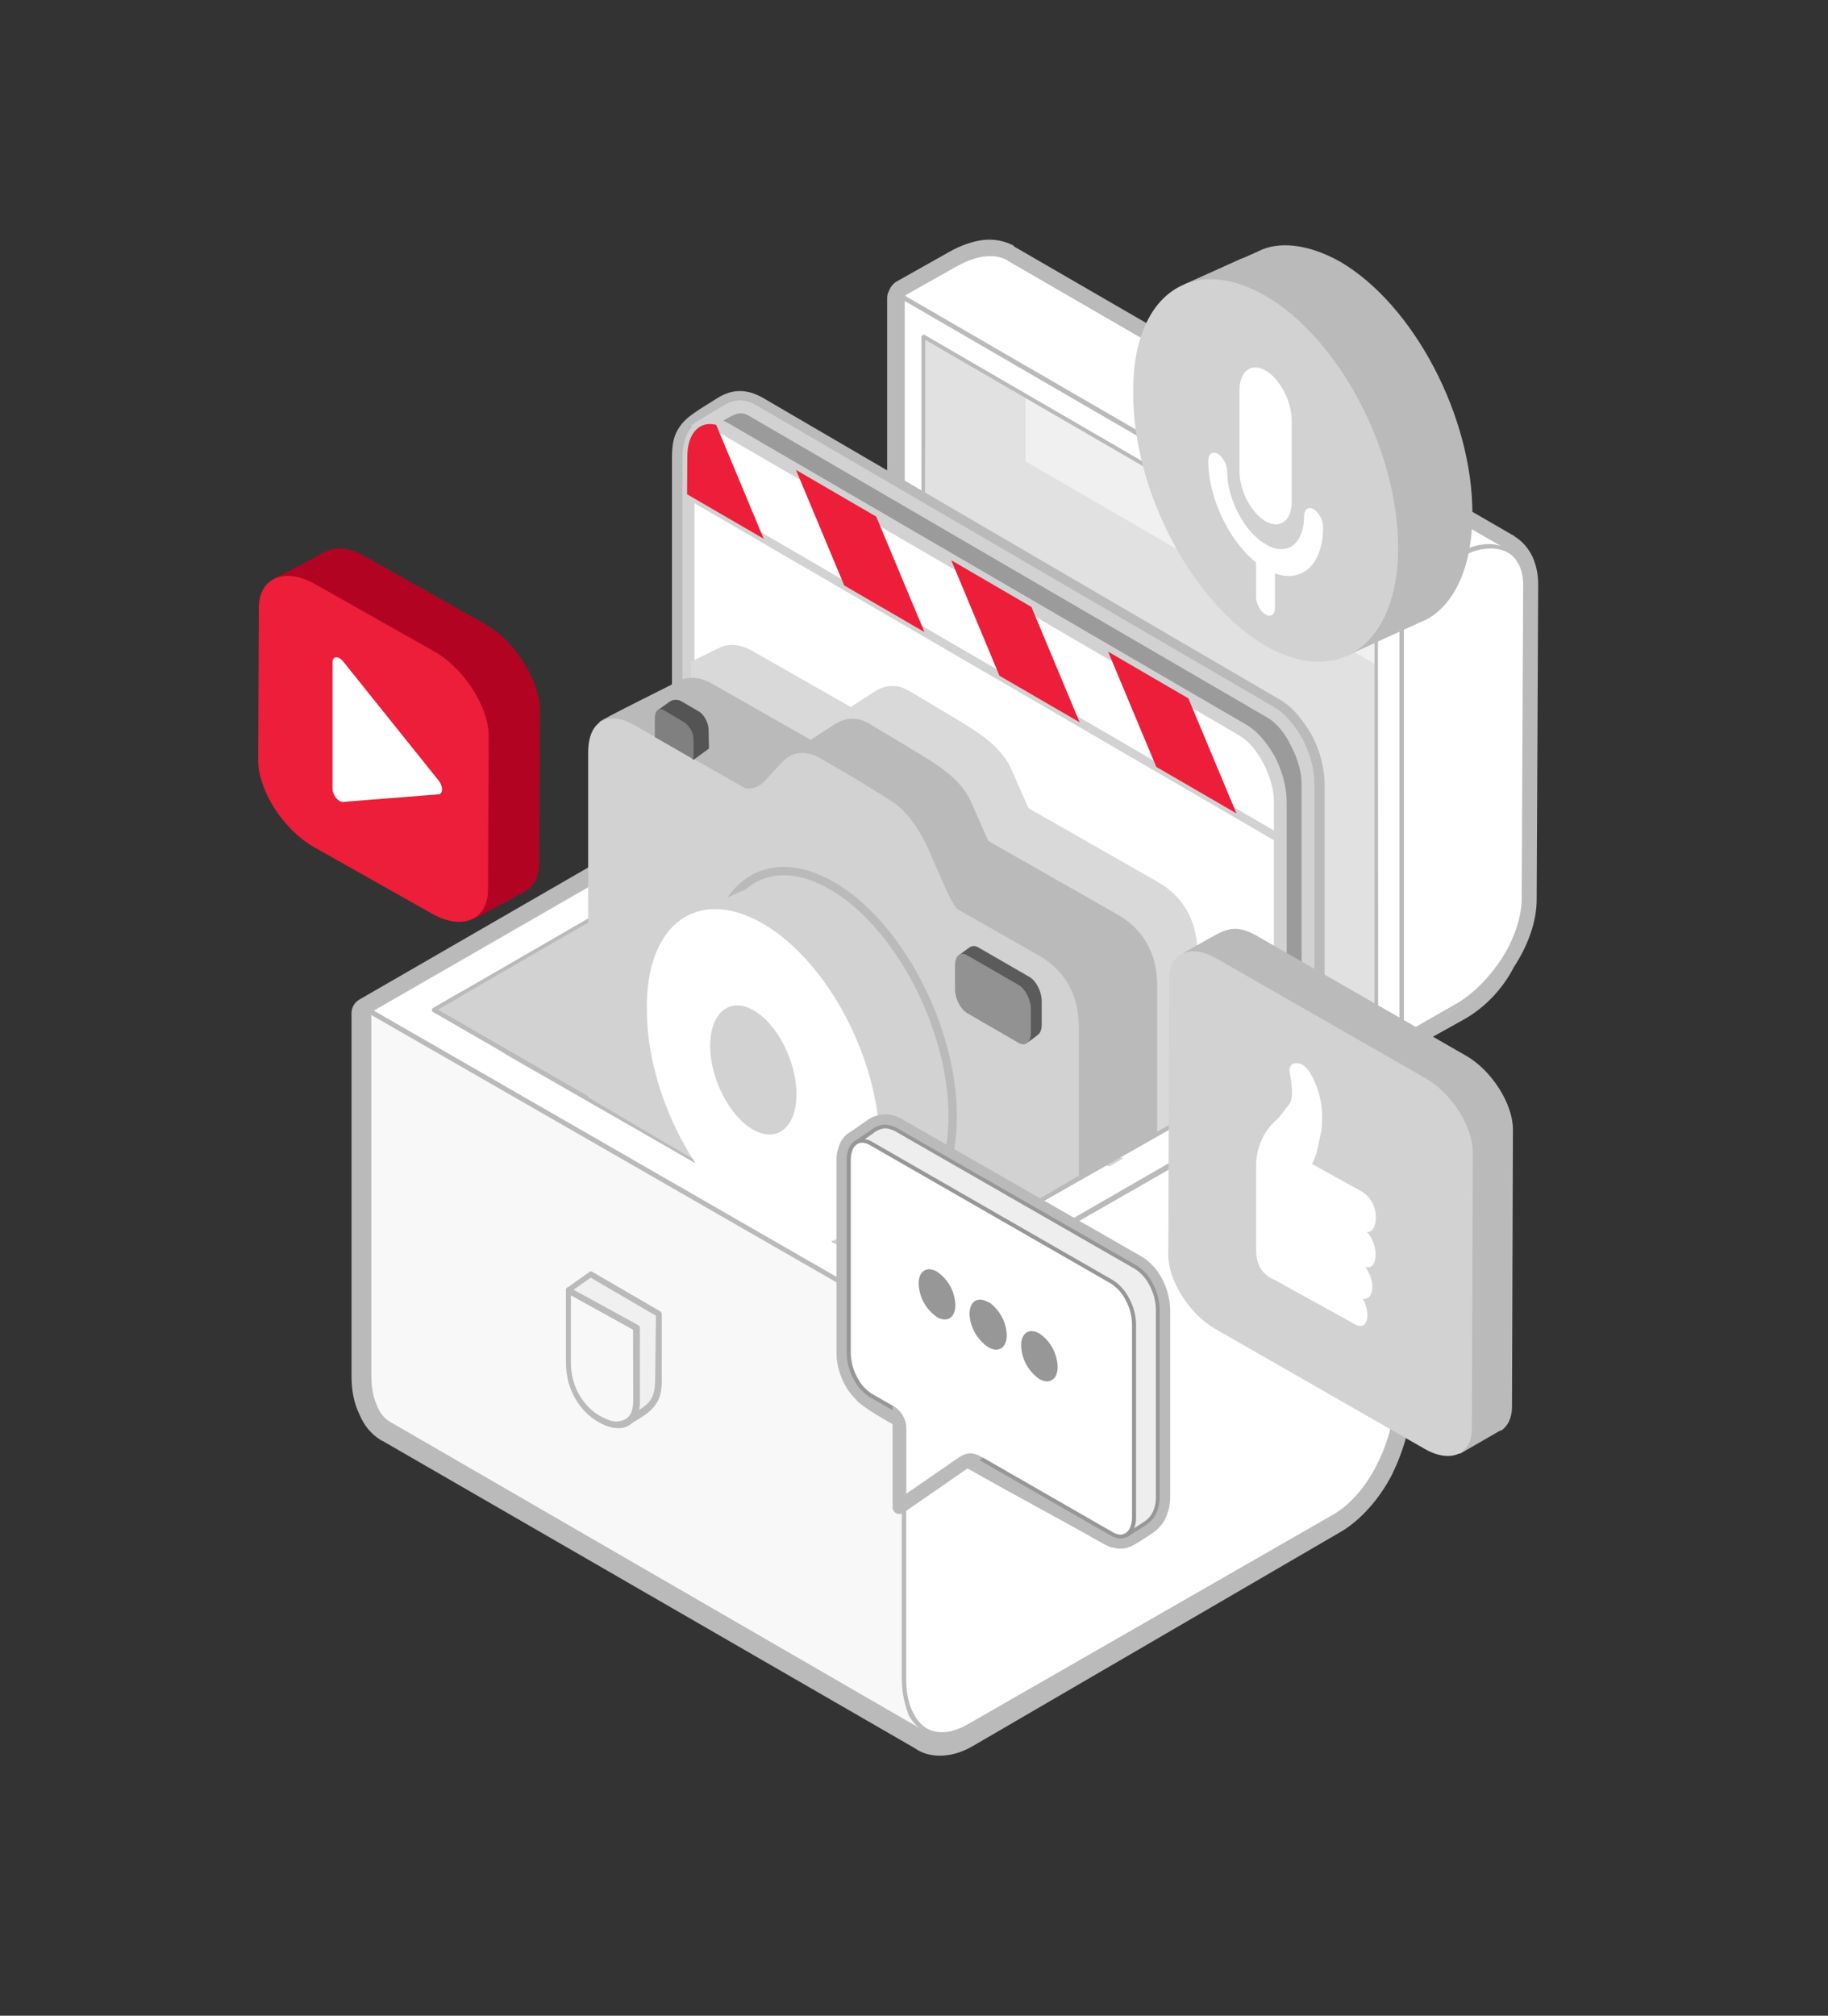 <?xml version="1.0" encoding="utf-8"?>
<!-- Generator: Adobe Illustrator 24.0.0, SVG Export Plug-In . SVG Version: 6.00 Build 0)  -->
<svg version="1.1" id="Layer_1" xmlns="http://www.w3.org/2000/svg" xmlns:xlink="http://www.w3.org/1999/xlink" x="0px" y="0px"
	 viewBox="0 0 217.74 240" style="enable-background:new 0 0 217.74 240;" xml:space="preserve">
<rect x="0" y="0" width="217.74" height="240" fill="#333333" stroke="none"/>
<style type="text/css">
	.st0{fill-rule:evenodd;clip-rule:evenodd;fill:#BABABA;}
	.st1{fill-rule:evenodd;clip-rule:evenodd;fill:#FFFFFF;}
	.st2{fill-rule:evenodd;clip-rule:evenodd;fill:#F8F8F8;}
	.st3{fill-rule:evenodd;clip-rule:evenodd;fill:#D2D2D2;}
	.st4{fill-rule:evenodd;clip-rule:evenodd;fill:#E6E6E6;}
	.st5{fill-rule:evenodd;clip-rule:evenodd;fill:#F0F0F0;}
	.st6{fill-rule:evenodd;clip-rule:evenodd;fill:#DCDCDC;}
	.st7{fill-rule:evenodd;clip-rule:evenodd;fill:#E1E1E1;}
	.st8{fill-rule:evenodd;clip-rule:evenodd;fill:#9B9B9B;}
	.st9{fill:none;stroke:#D2D2D2;stroke-miterlimit:10;}
	.st10{fill-rule:evenodd;clip-rule:evenodd;fill:#D9D9D9;}
	.st11{fill-rule:evenodd;clip-rule:evenodd;fill:#5B5B5B;}
	.st12{fill-rule:evenodd;clip-rule:evenodd;fill:#929292;}
	.st13{fill:none;stroke:#BABABA;stroke-miterlimit:10;}
	.st14{fill-rule:evenodd;clip-rule:evenodd;fill:#545454;}
	.st15{fill-rule:evenodd;clip-rule:evenodd;fill:#808080;}
	.st16{fill-rule:evenodd;clip-rule:evenodd;fill:#B20422;}
	.st17{fill-rule:evenodd;clip-rule:evenodd;fill:#EC1E39;}
	.st18{fill-rule:evenodd;clip-rule:evenodd;fill:#EEEEEE;}
	.st19{fill-rule:evenodd;clip-rule:evenodd;fill:#979797;}
</style>
<title>Group</title>
<g id="Hk0fKR.tif">
</g>
<path class="st0" d="M174.27,121.44l-6.28,3.49c-0.53,0.35-1.22,0.35-1.83,0l-59.44-34.34c-0.61-0.26-1.05-0.96-1.05-1.66V35.5
	c0-0.35,0.08-0.61,0.26-0.96l0.08-0.18c0.18-0.35,0.44-0.61,0.7-0.79l6.36-3.58c1.39-0.79,2.71-1.22,3.92-1.4
	c1.39-0.18,2.61,0.09,3.66,0.61c0.08,0,0.08,0.08,0.08,0.08l0.08,0.08l59.36,34.35c0.08,0,0.18,0.08,0.26,0.18
	c0.87,0.53,1.57,1.31,2.09,2.35c0.44,0.96,0.7,2.09,0.7,3.31l-0.18,37.57c0,2.61-1.05,5.49-2.71,8.02
	C178.98,117.78,176.8,120.05,174.27,121.44L174.27,121.44z M167.12,121.26l5.32-3.05c1.92-1.13,3.75-2.87,4.97-4.97
	c1.31-2,2.09-4.18,2.09-6.02l0.18-37.56c0-0.7-0.08-1.31-0.35-1.74c-0.18-0.35-0.44-0.61-0.7-0.87l-0.08-0.08l-59.36-34.35
	c-0.08,0-0.18-0.08-0.26-0.08c-0.44-0.18-0.87-0.26-1.48-0.18c-0.79,0.08-1.57,0.35-2.53,0.87l-5.49,3.13v51.52L167.12,121.26z"/>
<path class="st1" d="M114.65,68.71v-5.23l51.86,32.25l13.07-30.25l-59.54-34.43l-0.08-0.08c-1.48-0.79-3.57-0.61-5.92,0.7
	l-6.36,3.58l-0.08,0.18v50.9V75.24C111.86,72.81,114.65,73.15,114.65,68.71z"/>
<path class="st0" d="M122.15,68.1v4.79c0,2.26-0.96,4.79-2.44,7.15c-1.48,2.35-3.49,4.36-5.76,5.66l-6.28,3.49l-0.35,0.18V33.93
	l0.08-0.18l0.08-0.08l6.36-3.58c1.13-0.7,2.27-1.05,3.31-1.13c0.96-0.08,1.74,0,2.44,0.35l0.35,0.18l0.08,0.09l59.54,34.43
	l0.18,0.08l-0.08,0.18l-13.07,21.27l-0.08,0.18l-0.18-0.08L122.15,68.1L122.15,68.1z M121.62,72.89v-5.66l0.35,0.26l44.45,17.52
	l12.81-20.91l-59.28-34.25l-0.08-0.08c-0.7-0.35-1.57-0.52-2.53-0.44s-2,0.44-3.13,1.13l-6.28,3.57l-0.08,0.08v54.48l5.92-3.31
	c2.18-1.22,4.18-3.23,5.58-5.49C120.75,77.52,121.62,75.07,121.62,72.89z"/>
<path class="st0" d="M41.87,163.81v-43.15c0-0.7,0.35-1.31,0.96-1.66l58.92-34c0.61-0.35,1.31-0.35,2,0l63.28,36.61
	c0.7,0.35,1.13,0.96,1.13,1.74v43.15c0,2.97-0.96,6.19-2.35,9.07c-1.48,2.87-3.66,5.32-5.92,6.71l-44.02,25.62
	c-1.22,0.7-2.35,1.05-3.49,1.13c-1.22,0.08-2.44-0.18-3.4-0.87L45.7,171.64c-0.08-0.09-0.26-0.09-0.35-0.18
	c-1.13-0.7-2-1.74-2.53-3.05C42.13,167.03,41.87,165.46,41.87,163.81L41.87,163.81z M45.79,121.79v42.01c0,1.13,0.18,2.18,0.52,2.87
	c0.26,0.61,0.61,1.05,1.05,1.31c0.08,0,0.08,0.08,0.18,0.08l63.2,36.43c0.08,0.08,0.18,0.08,0.26,0.18c0.35,0.18,0.7,0.26,1.05,0.18
	c0.52,0,1.13-0.26,1.74-0.61l44.02-25.54c1.66-0.96,3.31-2.87,4.45-5.14c1.22-2.26,1.92-4.89,1.92-7.24v-42.01l-61.45-35.55
	L45.79,121.79z"/>
<path class="st2" d="M44.14,120.66v43.15c0,2.97,0.96,5.05,2.53,5.92l60.06,34.69c1.92,1.13,3.23,1.66,5.32,1.92l22.93-18.83
	c4.1-2.35,7.41-8.63,7.41-14.04V137.3l-34.69,19.26L44.14,120.66z"/>
<path class="st0" d="M142.02,173.48c0,2.61-0.79,5.58-2.18,8.02c-1.31,2.53-3.13,4.62-5.14,5.75l-23.8,15.95l-0.08,0.08v0.08
	l-0.61,2.79l-63.63-36.79c-0.79-0.44-1.39-1.13-1.74-2.18c-0.44-0.96-0.61-2.18-0.61-3.58v-42.89l63.28,36.26l0.08,0.08l0.08-0.08
	l34.25-19.35L142.02,173.48L142.02,173.48z M43.7,163.71l0.08,0.35v0.26L43.7,163.71L43.7,163.71z M142.19,137.13l-34.51,19.44
	l-63.54-36.43l-0.35-0.18v43.76c0,1.48,0.26,2.71,0.7,3.75l-0.18-0.96l0.18,0.7l0.35,0.61l-0.35-0.44c0.35,0.87,0.96,1.66,1.57,2.09
	c0.08,0.08,0.26,0.18,0.35,0.26l-0.35-0.35h0.08l0.26,0.35l0.61,0.35l63.37,36.61l0.26,0.18l0.08-0.34l0.61-3.05l23.71-15.95
	c2.09-1.22,3.92-3.4,5.32-5.92c1.39-2.61,2.18-5.49,2.18-8.28v-36.61L142.19,137.13z"/>
<path class="st1" d="M107.77,156.83v43.06c0,5.4,3.31,7.94,7.41,5.58l43.67-25.1c4.01-2.35,7.41-8.63,7.41-14.04v-43.15
	l-58.31,33.64L107.77,156.83L107.77,156.83z"/>
<path class="st0" d="M107.42,199.98v-43.5l0.35,0.18l58.57-33.82v43.58c0,2.71-0.87,5.66-2.18,8.28c-1.39,2.61-3.23,4.79-5.32,5.92
	l-43.76,25.1c-1.05,0.61-2.09,0.87-3.05,0.87c-0.79,0-1.48-0.18-2.18-0.61c-0.61-0.35-1.13-0.96-1.57-1.66
	C107.85,203.21,107.42,201.72,107.42,199.98L107.42,199.98z M107.94,157.18v42.8c0,1.74,0.35,3.13,0.96,4.18
	c0.35,0.7,0.87,1.22,1.39,1.57s1.22,0.52,1.92,0.52c0.87,0,1.74-0.26,2.79-0.79l43.76-25.1c2-1.13,3.84-3.23,5.14-5.76
	c1.31-2.53,2.18-5.4,2.18-8.02v-42.71L107.94,157.18z"/>
<polygon class="st3" points="102.62,86.57 166.17,123.27 107.77,156.83 44.31,120.22 "/>
<path class="st4" d="M148.21,116.74l10.89,6.36l-10.89,6.18c0.52-1.31,1.13-3.4,1.13-6.1C149.43,120.39,148.74,118.13,148.21,116.74
	z"/>
<polygon class="st1" points="76.12,105.93 76.12,102.18 44.31,120.48 107.77,157.09 166.08,123.44 151.87,115.26 148.38,116.82 
	158.58,123.27 107.5,152.56 60.35,125.63 52.16,120.22 "/>
<path class="st0" d="M165.65,123.27l-63.02-36.43l-58.14,33.47l63.2,36.35L165.65,123.27L165.65,123.27z M102.8,86.4l63.46,36.69
	c0.08,0.08,0.18,0.18,0.08,0.35l-0.08,0.08l-58.4,33.74c-0.08,0.08-0.18,0-0.26,0l-63.72-36.61c-0.08-0.08-0.18-0.18-0.08-0.35
	l0.08-0.08l58.57-33.82C102.62,86.31,102.71,86.31,102.8,86.4z"/>
<path class="st1" d="M181.42,107.32l0.18-37.56c0-4.45-3.58-6.02-7.94-3.58l-6.36,3.58l-0.08,0.18v53.52l6.28-3.49
	C177.76,117.34,181.42,111.68,181.42,107.32z"/>
<path class="st0" d="M181.77,69.66l-0.18,37.57c0,2.26-0.96,4.79-2.44,7.15c-1.48,2.26-3.49,4.36-5.76,5.66l-6.45,3.66l-0.35,0.18
	V69.92l0.08-0.18l0.08-0.08L173.3,66c1.48-0.79,2.79-1.22,4.01-1.22c0.79,0,1.48,0.18,2.09,0.52c0.61,0.35,1.13,0.87,1.48,1.48
	C181.59,67.48,181.77,68.53,181.77,69.66L181.77,69.66z M181.25,107.32l0.18-37.56c0-1.05-0.18-2-0.61-2.71
	c-0.35-0.61-0.79-1.05-1.31-1.31c-0.52-0.26-1.22-0.44-1.92-0.44c-1.13,0-2.44,0.35-3.75,1.13l-6.54,3.66l-0.08,0.08v52.91l6.1-3.49
	c2.18-1.22,4.1-3.23,5.58-5.49C180.28,111.94,181.16,109.42,181.25,107.32z"/>
<polygon class="st1" points="107.59,89.02 107.59,35.5 167.12,69.92 167.12,123.36 "/>
<polygon class="st5" points="163.81,120.92 163.81,71.5 109.95,40.29 110.21,54.67 110.21,90.23 158.76,118.57 163.73,121.36 "/>
<path class="st6" d="M105.24,64.61v23.1l50.47,29.11v-16.39c0-3.49-2.18-7.67-4.89-9.24L105.24,64.61z"/>
<polygon class="st7" points="122.15,47.35 109.95,40.29 110.21,54.67 110.21,90.23 158.76,118.57 163.73,121.36 163.81,120.92 
	163.81,79.08 122.15,54.93 "/>
<path class="st0" d="M164.16,121.62l-0.44-0.26V71.5L110.2,40.46v49.95l-0.44-0.26V40.12c0-0.08,0.08-0.26,0.26-0.26
	c0.08,0,0.08,0,0.08,0l53.95,31.29c0.08,0,0.08,0.08,0.08,0.18L164.16,121.62L164.16,121.62z"/>
<path class="st0" d="M107.77,35.84v52.91l58.92,34.17v-52.9L107.77,35.84L107.77,35.84z M107.24,88.93V35.41
	c0-0.08,0.08-0.26,0.26-0.26c0.08,0,0.08,0,0.18,0l59.44,34.43c0.08,0,0.08,0.08,0.08,0.18v53.44c0,0.08-0.08,0.26-0.26,0.26
	c-0.08,0-0.08,0-0.08,0l-59.44-34.43C107.33,89.1,107.24,89.02,107.24,88.93z"/>
<path class="st5" d="M78.47,156.48l-8.1-4.71l-2.71,1.92l1.83,4.1l2.87,8.81l2.26,2.87c3.31-2,3.66-2.44,3.75-5.23L78.47,156.48z"/>
<path class="st0" d="M70.55,151.43l8.1,4.71c0.08,0.08,0.18,0.18,0.18,0.35v7.67c0,1.48-0.18,2.35-0.79,3.14
	c-0.52,0.78-1.48,1.39-3.13,2.35c-0.18,0.08-0.35,0.08-0.52-0.08l-2.26-2.87l-2.87-8.81c0,0,0,0,0-0.08l-1.83-4.01
	c-0.08-0.18,0-0.35,0.08-0.44l2.71-1.92C70.28,151.34,70.46,151.34,70.55,151.43L70.55,151.43z M78.13,156.66l-7.76-4.53l-2.26,1.57
	l1.74,3.75l2.79,8.71l2.09,2.61c1.39-0.87,2.26-1.39,2.7-2c0.44-0.61,0.61-1.39,0.61-2.7L78.13,156.66z"/>
<path class="st2" d="M75.86,158.14l-8.1-4.45v8.63c0,6.89,8.1,10.02,8.1,4.62V158.14z"/>
<path class="st0" d="M75.42,166.86c0,1.22-0.44,1.92-1.05,2.18c-0.44,0.18-0.87,0.26-1.31,0.18c-0.52-0.08-1.05-0.35-1.57-0.61
	c-1.83-1.05-3.49-3.31-3.49-6.36v-8.02l7.41,4.1L75.42,166.86L75.42,166.86z M67.93,153.35c-0.18-0.18-0.44-0.09-0.44,0.08
	c-0.08,0.08-0.08,0.08-0.08,0.18v8.63c0,3.4,1.83,5.92,3.84,7.06c0.61,0.35,1.22,0.61,1.83,0.7c0.61,0.08,1.13,0.08,1.66-0.18
	c0.87-0.44,1.48-1.39,1.48-2.87v-8.81c0-0.18-0.08-0.26-0.18-0.35L67.93,153.35z"/>
<path class="st0" d="M107.33,152.04l-55.17-31.82l7.3-4.25l14.65-8.45c0-0.18,0.08-0.44,0.18-0.61l-22.72,13.13
	c-0.08,0.08-0.18,0.18-0.08,0.35l0.08,0.08l55.7,32.08c0.08,0.08,0.18,0,0.26,0l49.34-28.07v-0.61L107.33,152.04z"/>
<path class="st0" d="M150.48,86.57l-61.63-35.9c-0.35-0.18-0.52-0.26-0.7-0.26c-0.08,0-0.26,0.09-0.53,0.26l-2.09,1.31
	c-0.7,0.44-1.13,0.7-1.31,0.96s-0.26,0.7-0.26,1.48v75.66l37.35,14.24l-2.85,1.64l-12.09-6.99l-18.57-8.02
	c-4.36-2.53-7.76-5.92-7.76-12.81V54.5c0-1.74,0.26-2.79,0.96-3.75c0.61-0.87,1.39-1.39,2.44-2.09l2.09-1.31
	c0.87-0.52,1.66-0.79,2.61-0.79c0.87,0,1.74,0.26,2.7,0.79l61.54,35.91c1.57,0.87,2.87,2.53,3.92,4.36
	c0.96,1.84,1.48,3.92,1.48,5.84v29.98l-3.92,2.27V93.38c0-1.31-0.44-2.79-1.05-4.01C152.13,88.15,151.35,87.1,150.48,86.57z"/>
<path class="st8" d="M151.43,84.92L89.81,49.01c-1.48-0.87-2.53-0.44-3.49,0.18l-2.79,1.65l1.66,2.18l11.07,67.81
	c0.52,3.23,2.35,6.63,4.45,8.45l28.25,10.73l27.02-15.51V93.38C155.88,90.15,153.87,86.31,151.43,84.92z"/>
<path class="st9" d="M151.35,85.09L89.64,49.18c-0.7-0.44-1.31-0.53-1.74-0.44c-0.53,0.08-0.96,0.34-1.48,0.61l-2.61,1.57l1.48,2
	L85.37,53l11.07,67.81c0.26,1.57,0.79,3.13,1.57,4.62c0.79,1.48,1.74,2.79,2.79,3.75l31.73,8.89l-0.44,0.26l-31.64-8.81
	c-1.05-0.96-2.09-2.35-2.87-3.84c-0.79-1.48-1.39-3.13-1.66-4.79l-11.07-67.8l-1.57-2.18l-0.18-0.18l0.26-0.18l2.79-1.66
	c0.52-0.35,1.05-0.61,1.66-0.7c0.61-0.08,1.31,0.08,2.09,0.53l61.62,35.91c1.22,0.7,2.35,2.09,3.23,3.66
	c0.79,1.57,1.31,3.4,1.31,5.05v31.32l-0.52,0.26V93.38c0-1.57-0.52-3.31-1.31-4.79C153.53,87.1,152.48,85.79,151.35,85.09z"/>
<path class="st1" d="M148.03,86.93l-61.7-35.92c-2.44-1.39-4.44,0.08-4.44,3.31v81.33l35.39,10.78l13.51-7.58l21.62-11.94V95.46
	C152.48,92.24,150.48,88.41,148.03,86.93z"/>
<path class="st9" d="M147.95,87.18L86.23,51.27c-0.61-0.35-1.13-0.52-1.66-0.52c-0.35,0-0.79,0.08-1.05,0.26
	c-0.35,0.18-0.61,0.44-0.79,0.87c-0.35,0.61-0.52,1.48-0.52,2.53v72.17c0,4.1,0.87,7.5,6.02,10.81l-5.05-2.18l-1.39-1.57V54.41
	c0-1.13,0.26-2,0.61-2.71c0.26-0.44,0.61-0.78,0.96-1.05c0.35-0.26,0.87-0.35,1.31-0.35c0.61,0,1.22,0.18,1.84,0.52l61.71,35.91
	c1.22,0.7,2.35,2.09,3.23,3.66c0.79,1.57,1.31,3.4,1.31,5.05v31.1l-0.52,0.26V95.46c0-1.57-0.52-3.31-1.31-4.79
	C150.13,89.1,149.08,87.88,147.95,87.18z"/>
<path class="st0" d="M107.33,152.04l-55.17-31.82l2.71-1.57v-0.53l-3.31,1.92c-0.08,0.08-0.18,0.18-0.08,0.35l0.08,0.08l55.7,32.08
	c0.08,0.04,0.18,0.04,0.26,0l50.29-28.59v-0.61L107.33,152.04z"/>
<path class="st0" d="M159.62,31.15c-3.92-2.18-7.41-2.44-9.76-1.22l-1.68,0.75c-0.31,0.1-0.6,0.23-0.89,0.37l-6.19,2.79l1.39,3.23
	c-0.79,1.84-1.05,4.1-1.05,6.63c0,11.5,6.97,24.84,15.78,29.98c0.52,0.26,0.87,0.52,1.39,0.79l1.95,3.55c0,0,9.06-4.16,9.33-4.24
	c3.4-1.84,5.49-6.36,5.49-12.64C175.4,49.64,168.42,36.3,159.62,31.15z"/>
<path class="st3" d="M150.76,35.24c8.81,5.14,15.78,18.48,15.78,29.98s-7.15,16.65-15.78,11.68c-8.81-5.14-15.78-18.48-15.78-29.99
	C134.8,35.24,141.86,30.1,150.76,35.24z"/>
<line class="st9" x1="152.46" y1="99.88" x2="81.88" y2="58.85"/>
<path class="st10" d="M108.28,82.25c-1.54-0.89-2.91-0.68-4.18,0.14l-2.76,1.79l-11.77-6.7c-1.44-0.83-2.9-0.9-4.03-0.27l-3.26,1.58
	l0.89,37.53l45.39,23.65l14.06-7.94v-18.59c0-4.24-2.08-6.9-4.64-8.39l-15.46-8.81l-2.11-4.76c-1.21-2.73-4.37-4.56-6.07-5.61
	L108.28,82.25z"/>
<path class="st0" d="M123.78,143.03l14.06-7.94v-17.76c0-4.24-2.08-6.9-4.64-8.39L84.79,81.39c-1.44-0.83-2.9-0.9-4.03-0.27
	c-0.65,0.37-8.69,4.31-9.36,4.83l0.46,34.41L123.78,143.03z"/>
<path class="st3" d="M107.07,152.47l21.43-12.48v-17.76c0-4.24-2.08-6.9-4.64-8.39l-48.4-27.56c-2.56-1.48-5.4-0.91-5.4,3.33v41.03
	L107.07,152.47z"/>
<g>
	<path class="st11" d="M116.51,112.79l6.11,3.53c0.79,0.44,1.46,1.73,1.46,2.86v2.86c0,0.56-0.17,0.96-0.45,1.17
		c-0.28,0.23-0.84,0.67-1.4,1.01l-5.66-4.53c-0.79-0.45-1.46-1.73-1.46-2.86l-0.9-3.08c0.34-0.28,0.9-0.67,1.29-0.96
		C115.78,112.62,116.12,112.57,116.51,112.79z"/>
	<path class="st12" d="M115.22,113.75l6.11,3.53c0.79,0.44,1.46,1.73,1.46,2.86V123c0,1.12-0.67,1.63-1.46,1.17l-6.11-3.53
		c-0.79-0.44-1.46-1.73-1.46-2.86v-2.86C113.76,113.81,114.38,113.24,115.22,113.75z"/>
</g>
<path class="st13" d="M98.39,105.07c7.93,4.07,14.67,16.11,15.07,26.88c0.39,10.77-5.71,16.2-13.64,12.12
	c-7.93-4.07-14.67-16.11-15.07-26.88C84.36,106.42,90.47,100.99,98.39,105.07z"/>
<g>
	<path class="st3" d="M98.7,106.4c-3.44-1.91-6.51-2.15-8.58-1.07l-1.47,0.66c-0.27,0.09-0.54,0.19-0.78,0.32l-5.44,2.46l1.22,2.83
		c-0.69,1.61-0.92,3.6-0.92,5.82c0,10.11,6.13,21.83,13.86,26.35c0.46,0.23,0.76,0.46,1.22,0.69l1.71,3.13c0,0,7.96-3.65,8.2-3.73
		c2.99-1.61,4.83-5.59,4.83-11.1C112.56,122.64,106.44,110.92,98.7,106.4z"/>
	<path class="st1" d="M90.91,109.99c7.73,4.52,13.87,16.24,13.87,26.34c0,10.11-6.28,14.63-13.87,10.26
		c-7.73-4.52-13.86-16.24-13.86-26.35C76.89,109.99,83.09,105.48,90.91,109.99z"/>
</g>
<path class="st3" d="M89.73,120.28c2.83,1.59,5.14,6.07,5.14,10c0,3.93-2.3,5.83-5.14,4.24c-2.83-1.59-5.14-6.07-5.14-10
	C84.6,120.59,86.9,118.68,89.73,120.28z"/>
<path class="st14" d="M81.06,83.44l2.18,1.27c0.59,0.34,1.16,1.32,1.16,2.17l0.05,2.25l-1.86,1.35l-2.12-2.26l-2.16-3.64l1.44-1.02
	C80.12,83.28,80.63,83.26,81.06,83.44z"/>
<path class="st15" d="M79.11,84.58L81.5,86c0.67,0.48,1.14,1.24,1.11,2.18v2.23L78,87.76c0-0.03,0-0.08,0-0.11v-2.18
	C78.01,84.63,78.47,84.2,79.11,84.58z"/>
<path class="st0" d="M103.51,86.15c-1.54-0.89-2.91-0.68-4.18,0.14l-8.85,5.75l32,18.22l0.04-3.18c-2.41-2.26-2.92-2.71-4.77-6.89
	l-2.13-4.81c-1.21-2.73-4.37-4.56-6.07-5.61L103.51,86.15z"/>
<path class="st3" d="M101.9,92.72l4.21,2.61c1.7,1.05,3.33,3.18,4.53,5.92l2.09,4.74c0.38,0.86,0.81,1.62,1.29,2.27l-25.27-14.4
	c0.87,0.13,1.67-0.15,2.31-0.85l2.09-2.25c1.2-1.3,2.83-1.47,4.53-0.49L101.9,92.72z"/>
<g>
	<path class="st16" d="M56.46,109.42l6.28-3.4c0.96-0.61,1.48-1.74,1.48-3.31l0.08-18.13c0-3.58-2.97-8.28-6.54-10.28l-14.21-8.02
		c-2.79-1.57-4.27-1.05-6.36,0.26l-4.71,2.44l13.25,19.7L56.46,109.42z"/>
	<path class="st17" d="M30.75,90.51l0.08-18.13c0-3.57,3.05-4.88,6.63-2.87l14.21,8.02c3.58,2,6.63,6.71,6.54,10.28l-0.08,18.13
		c0,3.57-3.05,4.89-6.63,2.87l-14.21-8.01C33.71,98.71,30.75,94.09,30.75,90.51z"/>
</g>
<path class="st1" d="M40.86,78.74l11.38,14.19c0.39,0.49,0.54,1.16,0.3,1.48c-0.08,0.11-0.18,0.17-0.31,0.17l-5.68,0.45
	c-0.02,0-0.03,0-0.05,0l-5.65,0.45c-0.39,0.03-0.9-0.42-1.13-1.01c-0.08-0.19-0.11-0.38-0.11-0.54l0,0V78.85
	c0-0.53,0.37-0.74,0.83-0.47C40.59,78.45,40.73,78.59,40.86,78.74L40.86,78.74z"/>
<g>
	<g>
		<path class="st0" d="M173.86,173.12l4.68-2.7c0.11,0,0.11-0.1,0.21-0.1h0.09c0.74-0.52,1.26-1.46,1.26-2.81l0.11-33.05
			c0-3.01-2.5-6.96-5.51-8.72l-25.04-14.34c-2.39-1.35-3.53-0.83-5.4,0.21l-3.33,1.87l18.9,27.11L173.86,173.12z"/>
		<path class="st3" d="M139.16,149.46l0.11-32.96c0-3.02,2.5-4.16,5.61-2.39l25.04,14.34c3.01,1.77,5.51,5.71,5.51,8.72l-0.11,32.96
			c0,3.01-2.5,4.16-5.61,2.39l-25.04-14.34C141.66,156.42,139.16,152.47,139.16,149.46z"/>
	</g>
	<g>
		<path class="st1" d="M149.62,148.51c0-3.33,0-6.67,0-10c0.13-2.17,0.97-3.97,2.64-5.36c0.43-0.54,0.85-1.09,1.27-1.63
			c0.44-0.52,0.48-1.71,0.14-3.53c-0.13-0.57-0.13-1.07,0.33-1.33c0.86-0.28,1.67,0.23,2.39,1.69c1.1,2.26,1.22,4.27,1.02,6.2
			c-0.18,0.86-0.37,1.73-0.55,2.6c-0.15,0.5-0.34,0.99-0.59,1.44c1.95,1.08,3.9,2.15,5.85,3.23c2.48,1.38,2.01,5.21,0.65,4.83
			c1.44,1.37,1.48,4.7-0.14,4.19c1.38,1.99,0.9,4.02-0.28,3.8c1.01,2.02,0.45,3.74-0.8,3.12c-3.23-1.78-6.46-3.57-9.69-5.35
			C150.45,151.82,149.54,150.71,149.62,148.51z"/>
	</g>
</g>
<g>
	<path class="st18" d="M102.1,135.96c0.16-0.12,1.58-1.07,1.76-1.21c1.24-0.91,1.97-0.81,3.17-0.12l28.27,16.24
		c1.45,0.82,2.63,3.08,2.63,5v22.34c0.1,1.25-0.47,2.46-1.5,3.18c-0.75,0.5-1.67,1.11-2.19,1.37h-1.25l-29.26-16.61h-0.03
		l-0.11-0.08l-0.05-0.04l-0.04-0.04v-0.13c-0.53-0.93-0.81-1.97-0.84-3.03v-24.69C102.09,137.56,101.89,136.73,102.1,135.96
		L102.1,135.96z"/>
	<path class="st0" d="M103.86,136.5l-0.32,0.22v0.16l-0.82,0.39l-0.05,0.1c-0.09,0.23-0.13,0.49-0.13,0.75v23.05
		c0,0.39,0.06,0.76,0.17,1.13c0.12,0.42,0.28,0.82,0.49,1.2c0,0.08,0.08,0.15,0.12,0.23v0.06l0.04,0.08
		c0.06,0.1,0.12,0.17,0.18,0.26l0.22,0.25l0.07,0.08v0.04l0.06,0.05l0.11,0.11l0.13,0.1l0.16,0.1l28.74,16.49
		c0.09,0.05,0.19,0.08,0.3,0.12l0.1-0.05c0.34-0.17,0.98-0.59,1.6-1l0.42-0.28c0.29-0.18,0.52-0.44,0.67-0.75
		c0.15-0.39,0.23-0.8,0.21-1.21v-22.3c-0.03-0.79-0.23-1.56-0.59-2.25c-0.29-0.6-0.74-1.12-1.3-1.5l-28.15-16.22
		c-0.25-0.18-0.54-0.29-0.84-0.34c-0.28,0.05-0.54,0.18-0.75,0.38l-0.85,0.59L103.86,136.5L103.86,136.5z M100.64,135.27
		c0.19-0.2,0.42-0.37,0.66-0.5l1.68-1.16c0.7-0.58,1.56-0.9,2.46-0.94c0.82,0.03,1.62,0.29,2.3,0.75l28.27,16.21
		c1.04,0.65,1.88,1.58,2.42,2.66c0.59,1.1,0.91,2.33,0.95,3.58v22.34c0.01,0.81-0.15,1.62-0.46,2.36c-0.36,0.84-0.96,1.54-1.73,2.03
		l-0.42,0.28c-0.65,0.42-1.32,0.86-1.82,1.12c-0.09,0.06-0.18,0.1-0.28,0.14c-0.16,0.07-0.29,0.09-0.45,0.16
		c-0.19,0.04-0.39,0.08-0.59,0.09h-0.17c-0.17,0-0.36,0-0.53-0.05l-0.34-0.08h-0.18l-0.33-0.13c-0.08-0.04-0.17-0.08-0.24-0.13
		h-0.08c-6.55-3.75-16.21-8.74-23.57-13.32c-2.16-1.34-4.24-2.34-5.85-3.65l-0.12-0.1l-0.08-0.07l-0.04-0.04l-0.11-0.18h-0.04
		l-0.07-0.08c-0.28-0.28-0.53-0.58-0.75-0.89l-0.1-0.13l-0.11-0.18l-0.17-0.28l-0.08-0.14c-0.32-0.58-0.57-1.19-0.75-1.83
		c-0.18-0.61-0.27-1.25-0.28-1.89v-23.07c-0.01-0.67,0.13-1.34,0.39-1.95c0.15-0.34,0.35-0.64,0.6-0.9L100.64,135.27z"/>
	<path class="st18" d="M134.2,182.75l-27.63-18.38c-1.53-1.23-2.48-3.05-2.63-5l-1.85-23.4c0.16-0.12,1.58-1.07,1.76-1.21
		c1.24-0.91,1.98-0.81,3.17-0.12l28.27,16.24c1.45,0.82,2.63,3.08,2.63,5v22.34c0.1,1.25-0.47,2.46-1.5,3.18
		c-0.75,0.5-1.67,1.11-2.18,1.37L134.2,182.75z"/>
	<path class="st19" d="M106.71,164.21l27.51,18.28c0.41-0.23,1.03-0.62,1.61-1.01l0.43-0.28c0.49-0.31,0.88-0.76,1.11-1.3
		c0.22-0.54,0.33-1.11,0.31-1.68v-22.36c-0.03-0.98-0.28-1.94-0.75-2.8c-0.39-0.81-1.01-1.51-1.77-1.99l-28.26-16.22
		c-0.44-0.29-0.93-0.47-1.45-0.51c-0.54,0.04-1.04,0.25-1.45,0.61l-0.82,0.56l-0.84,0.58l1.84,23.29c0.09,0.98,0.38,1.94,0.85,2.81
		c0.39,0.8,0.98,1.49,1.7,2.01L106.71,164.21L106.71,164.21z M134.06,182.94l-27.63-18.35c-0.78-0.57-1.41-1.32-1.84-2.18
		c-0.49-0.93-0.8-1.95-0.9-3l-1.87-23.52l0.1-0.08c0.08-0.07,0.54-0.38,0.96-0.67c0.43-0.29,0.75-0.49,0.8-0.54
		c0.49-0.42,1.1-0.67,1.74-0.7c0.6,0.03,1.19,0.23,1.69,0.57l28.27,16.2c0.84,0.54,1.52,1.29,1.95,2.19c0.49,0.92,0.77,1.95,0.8,3
		v22.34c0.02,0.65-0.11,1.28-0.35,1.88c-0.27,0.62-0.72,1.14-1.29,1.5l-0.43,0.28c-0.66,0.44-1.35,0.89-1.78,1.11l-0.13,0.06
		l-0.11-0.08L134.06,182.94z"/>
	<path class="st1" d="M132.45,182.63l-28.72-16.47c-1.62-1.16-2.6-3.01-2.63-5v-23.03c0-1.92,1.18-2.81,2.63-1.98l28.72,16.49
		c1.61,1.16,2.58,3,2.62,4.98v23.03C135.08,182.58,133.89,183.47,132.45,182.63z"/>
	<path class="st19" d="M103.85,165.95l28.71,16.49c0.28,0.18,0.59,0.28,0.91,0.28c0.21,0,0.41-0.06,0.59-0.17
		c0.18-0.12,0.34-0.28,0.45-0.47c0.23-0.44,0.34-0.92,0.33-1.42v-23.04c-0.03-0.98-0.28-1.94-0.75-2.8
		c-0.39-0.81-1.01-1.5-1.76-1.99l-28.72-16.49c-0.28-0.17-0.59-0.27-0.91-0.28c-0.2-0.01-0.41,0.05-0.59,0.16
		c-0.18,0.12-0.34,0.28-0.45,0.47c-0.23,0.44-0.34,0.94-0.32,1.44v23.03c0.03,0.98,0.28,1.94,0.75,2.8
		C102.48,164.77,103.09,165.46,103.85,165.95L103.85,165.95L103.85,165.95z M132.32,182.84l-28.72-16.49
		c-0.84-0.54-1.51-1.29-1.95-2.19c-0.49-0.92-0.77-1.95-0.8-3v-23.03c-0.02-0.58,0.12-1.15,0.39-1.66c0.15-0.26,0.36-0.49,0.61-0.65
		c0.25-0.15,0.54-0.23,0.84-0.23c0.41,0.02,0.81,0.13,1.16,0.34l28.71,16.49c0.84,0.54,1.51,1.3,1.95,2.19
		c0.5,0.92,0.78,1.95,0.81,3v23.03c0.02,0.58-0.12,1.15-0.39,1.66c-0.14,0.27-0.36,0.49-0.61,0.65c-0.25,0.15-0.54,0.23-0.83,0.23
		C133.08,183.17,132.67,183.05,132.32,182.84L132.32,182.84z"/>
	<polygon class="st1" points="118.67,171.47 117.07,173.57 115.02,174 107.13,179.45 107.13,170.01 106.47,167.48 107.13,165.47 
		118.2,165.47 	"/>
	<path class="st0" d="M113.84,173.79l-5.89,4.06v-7.76c0-1.14-0.63-2.19-1.63-2.73v12.07c-0.02,0.31,0.16,0.6,0.44,0.75
		c0.12,0.06,0.25,0.09,0.39,0.09c0.17,0,0.33-0.05,0.46-0.15l9.48-6.56C115.5,172.61,114.73,173.18,113.84,173.79z"/>
	<g>
		<path class="st19" d="M111.61,151.41c1.32,0.9,2.13,2.37,2.19,3.97c0,1.5-0.98,2.14-2.19,1.44c-1.32-0.9-2.13-2.38-2.19-3.98
			C109.41,151.35,110.4,150.71,111.61,151.41z"/>
		<path class="st19" d="M117.73,155c1.32,0.9,2.13,2.38,2.19,3.97c0,1.5-0.98,2.15-2.19,1.44c-1.33-0.89-2.17-2.35-2.25-3.95
			c0-1.5,0.98-2.14,2.19-1.43L117.73,155z"/>
		<path class="st19" d="M123.82,158.78c1.31,0.9,2.11,2.38,2.16,3.97c0,1.5-0.98,2.14-2.19,1.44c-1.31-0.91-2.11-2.39-2.16-3.99
			C121.63,158.7,122.61,158.07,123.82,158.78L123.82,158.78z"/>
	</g>
</g>
<g>
	<g>
		<path class="st1" d="M150.75,44.12L150.75,44.12c1.71,0.99,3.11,3.65,3.11,5.93v9.67c0,2.28-1.4,3.33-3.11,2.35l0,0
			c-1.71-0.99-3.11-3.65-3.11-5.93v-9.67C147.64,44.19,149.04,43.13,150.75,44.12z"/>
		<path class="st1" d="M155.34,61.45c0-0.81,0.5-1.18,1.13-0.82c0.62,0.36,1.13,1.32,1.13,2.13c0,2.46-0.77,4.26-2.01,5.16
			c-1.24,0.9-2.95,0.92-4.83-0.17v0.01c-1.89-1.09-3.59-3.08-4.83-5.42c-1.24-2.34-2.01-5.02-2.01-7.49c0-0.81,0.5-1.18,1.13-0.82
			c0.62,0.36,1.13,1.32,1.13,2.13c0,1.65,0.52,3.45,1.35,5.02s1.98,2.91,3.24,3.64v0.01c1.26,0.73,2.4,0.71,3.24,0.1
			C154.82,64.31,155.34,63.1,155.34,61.45z"/>
		<path class="st1" d="M149.61,65.59c0-0.81,0.5-1.18,1.13-0.82c0.62,0.36,1.13,1.32,1.13,2.13v5.45c0,0.81-0.5,1.18-1.13,0.82
			c-0.62-0.36-1.13-1.32-1.13-2.13V65.59z"/>
	</g>
</g>
<g>
	<polygon class="st17" points="119.05,80.46 113.31,66.71 122.86,72.27 128.6,86 	"/>
	<polygon class="st17" points="137.73,91.31 131.99,77.59 141.55,83.15 147.28,96.85 	"/>
	<polygon class="st17" points="100.56,69.71 94.81,55.95 104.37,61.51 110.12,75.26 	"/>
	<path class="st17" d="M85.31,50.59l5.66,13.56l-9.13-5.3l0.03-4.52C81.88,51.56,83.35,50.07,85.31,50.59z"/>
</g>
</svg>
